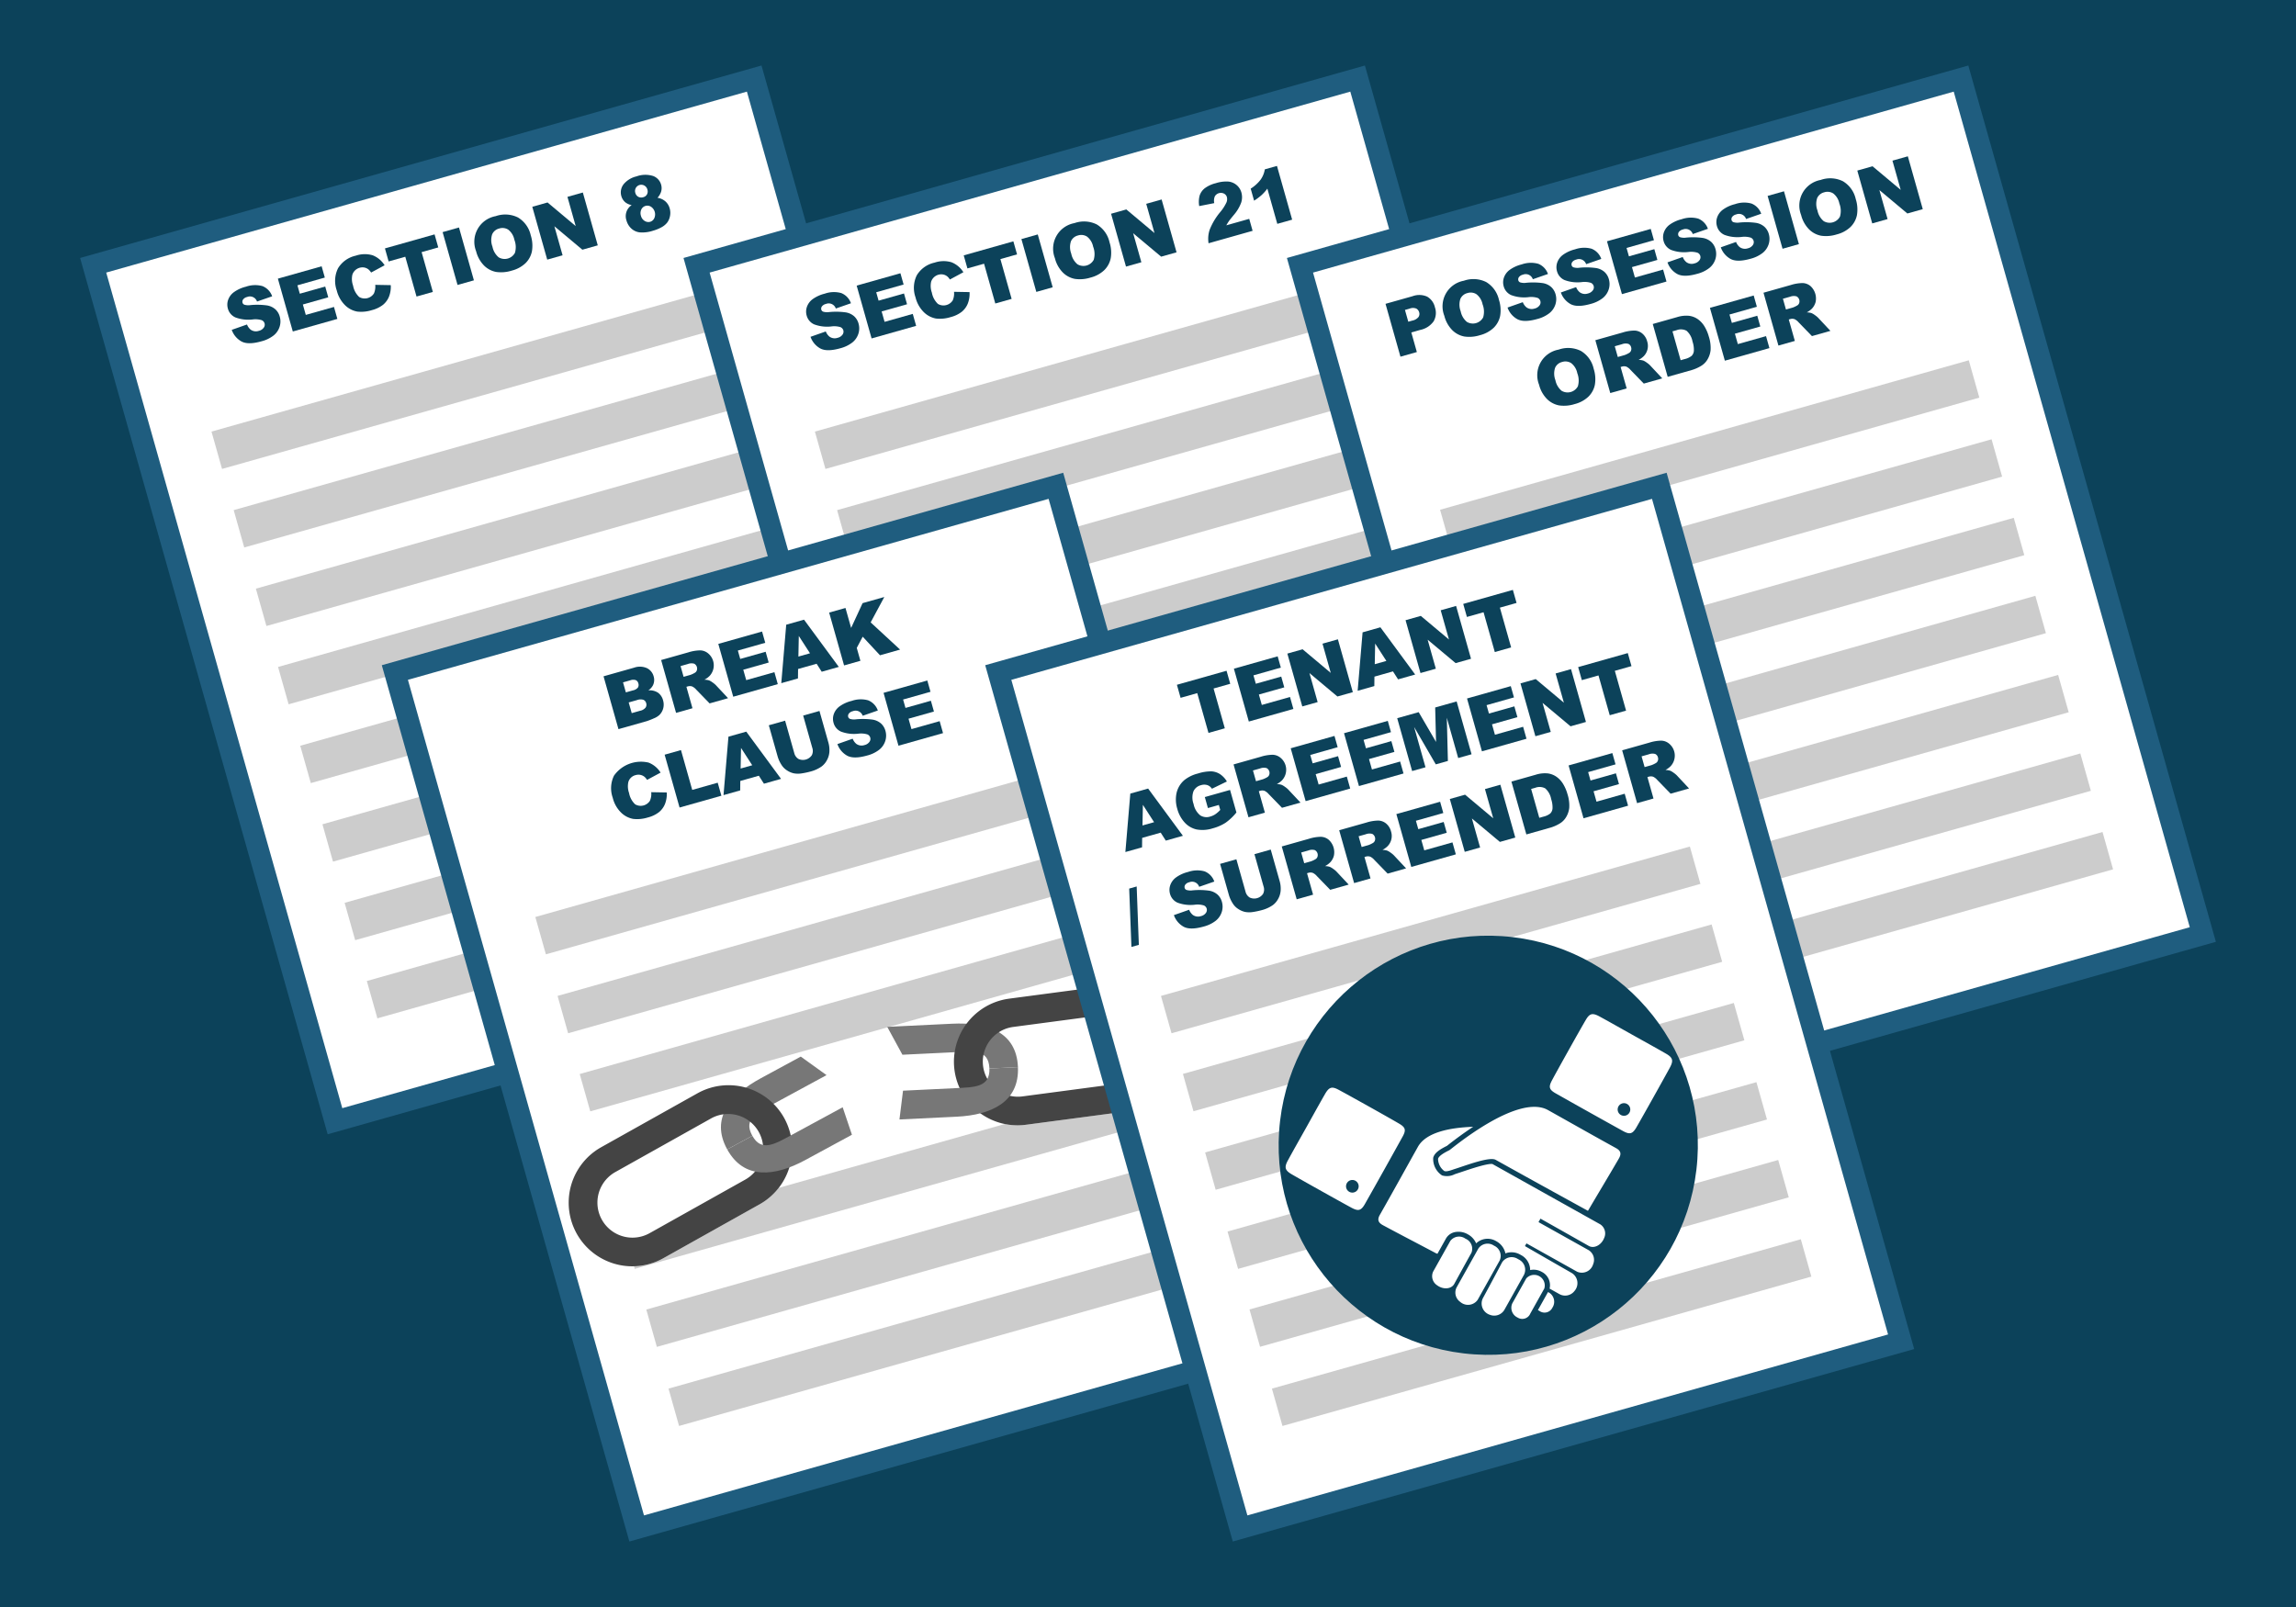 <?xml version="1.0" encoding="UTF-8"?>
<svg xmlns="http://www.w3.org/2000/svg" width="500" height="350" viewBox="0 0 500 350">
  <defs>
    <style>.cls-1{fill:#0c425a;}.cls-2,.cls-4{fill:#fff;}.cls-2{stroke:#1f5d7f;stroke-miterlimit:10;stroke-width:4.608px;}.cls-3{fill:#ccc;}.cls-5{fill:#777;}.cls-6{fill:#444;}</style>
  </defs>
  <g id="back">
    <rect class="cls-1" x="-9.358" y="-7.263" width="518.716" height="364.526"></rect>
  </g>
  <g id="Layer_1" data-name="Layer 1">
    <rect class="cls-2" x="43.803" y="33.794" width="149.588" height="193.717" transform="translate(-31.052 37.161) rotate(-15.774)"></rect>
    <path class="cls-1" d="M50.467,71.841,53.79,70.673a2.674,2.674,0,0,0,.803,1.13,1.956,1.956,0,0,0,1.768.255,1.8,1.8,0,0,0,1.072-.689,1.067,1.067,0,0,0-.44-1.635,4.736,4.736,0,0,0-2.01-.152,8.041,8.041,0,0,1-3.731-.455A2.923,2.923,0,0,1,49.619,67.19a3.135,3.135,0,0,1,.041-1.821,3.533,3.533,0,0,1,1.196-1.677,7.516,7.516,0,0,1,2.702-1.251,6.021,6.021,0,0,1,3.595-.13,3.678,3.678,0,0,1,2.115,2.221l-3.296,1.143a1.628,1.628,0,0,0-2.162-.99,1.479,1.479,0,0,0-.86.526.84.84,0,0,0-.133.73.669.669,0,0,0,.398.421,3.044,3.044,0,0,0,1.313.087,15.528,15.528,0,0,1,3.627.072,3.648,3.648,0,0,1,1.828.861,3.346,3.346,0,0,1,.94,1.574A3.79,3.79,0,0,1,60.89,71.168a3.982,3.982,0,0,1-1.312,1.9,7.169,7.169,0,0,1-2.634,1.266q-2.937.831-4.387.018A4.632,4.632,0,0,1,50.467,71.841Z"></path>
    <path class="cls-1" d="M60.514,60.688l9.53-2.691.693,2.456-5.965,1.685.516,1.829,5.535-1.562.662,2.348-5.533,1.562.641,2.268,6.138-1.733.736,2.607-9.702,2.74Z"></path>
    <path class="cls-1" d="M81.714,62.038l3.383.064a5.965,5.965,0,0,1-.371,2.469,4.474,4.474,0,0,1-1.301,1.801,6.539,6.539,0,0,1-2.421,1.167,7.697,7.697,0,0,1-3.22.32A5.044,5.044,0,0,1,75.19,66.52,6.755,6.755,0,0,1,73.333,63.249a6.213,6.213,0,0,1,.279-4.817,6.007,6.007,0,0,1,3.865-2.748,6.068,6.068,0,0,1,3.667-.086,5.367,5.367,0,0,1,2.611,2.178L80.814,59.36a2.814,2.814,0,0,0-.562-.671,2.127,2.127,0,0,0-.908-.423,2.335,2.335,0,0,0-2.606,1.549,4.291,4.291,0,0,0,.153,2.403,4.477,4.477,0,0,0,1.322,2.459,2.382,2.382,0,0,0,3.214-.76A3.685,3.685,0,0,0,81.714,62.038Z"></path>
    <path class="cls-1" d="M83.828,54.102l10.81-3.053.803,2.84-3.627,1.025,2.448,8.667L90.706,64.585l-2.448-8.667-3.627,1.024Z"></path>
    <path class="cls-1" d="M96.389,50.554l3.563-1.007,3.251,11.508L99.64,62.062Z"></path>
    <path class="cls-1" d="M103.683,54.715a5.662,5.662,0,0,1,4.26-7.637,6.255,6.255,0,0,1,4.863.291,6.045,6.045,0,0,1,2.775,3.882,7.358,7.358,0,0,1,.255,3.501,5.037,5.037,0,0,1-1.395,2.565,6.747,6.747,0,0,1-2.995,1.621,7.663,7.663,0,0,1-3.398.29,5.049,5.049,0,0,1-2.623-1.379A6.776,6.776,0,0,1,103.683,54.715Zm3.561-.99a4.013,4.013,0,0,0,1.355,2.322,2.548,2.548,0,0,0,3.541-.983,4.421,4.421,0,0,0-.129-2.854,3.687,3.687,0,0,0-1.326-2.188,2.324,2.324,0,0,0-1.989-.248,2.244,2.244,0,0,0-1.513,1.249A4.027,4.027,0,0,0,107.243,53.725Z"></path>
    <path class="cls-1" d="M115.918,45.037l3.321-.939,6.131,5.143-1.798-6.366,3.352-.947,3.251,11.508-3.352.947L120.728,49.28,122.514,55.6l-3.345.945Z"></path>
    <path class="cls-1" d="M137.557,44.671a3.174,3.174,0,0,1-1.351-.585,2.742,2.742,0,0,1-.909-1.421,2.863,2.863,0,0,1,.69-2.747,5.17,5.17,0,0,1,2.603-1.497,5.653,5.653,0,0,1,3.659-.085,2.823,2.823,0,0,1,1.728,1.902,2.712,2.712,0,0,1-.029,1.576,3.748,3.748,0,0,1-.761,1.267,3.356,3.356,0,0,1,1.728.791,3.151,3.151,0,0,1,.921,1.504,3.525,3.525,0,0,1,.06,1.725,3.358,3.358,0,0,1-.646,1.433A4.097,4.097,0,0,1,143.98,49.54a8.706,8.706,0,0,1-1.777.71,7.36,7.36,0,0,1-2.918.357,3.271,3.271,0,0,1-1.826-.857,3.714,3.714,0,0,1-1.033-1.734,2.881,2.881,0,0,1,1.132-3.345Zm.798-2.667a1.344,1.344,0,0,0,.644.857,1.419,1.419,0,0,0,1.096.084,1.258,1.258,0,0,0,.802-.615,1.338,1.338,0,0,0,.089-1.035,1.372,1.372,0,0,0-.643-.865,1.357,1.357,0,0,0-1.988,1.574Zm1.227,5.003a1.795,1.795,0,0,0,.814,1.113,1.493,1.493,0,0,0,1.196.184,1.427,1.427,0,0,0,.89-.781,2.004,2.004,0,0,0-.707-2.491,1.472,1.472,0,0,0-1.201-.185,1.431,1.431,0,0,0-.907.764A1.852,1.852,0,0,0,139.581,47.007Z"></path>
    <rect class="cls-3" x="49.786" y="94.675" width="119.684" height="8.452" transform="translate(-22.758 33.527) rotate(-15.774)"></rect>
    <rect class="cls-3" x="54.618" y="111.781" width="119.684" height="8.452" transform="translate(-27.226 35.485) rotate(-15.774)"></rect>
    <rect class="cls-3" x="44.953" y="77.57" width="119.684" height="8.452" transform="translate(-18.29 31.569) rotate(-15.774)"></rect>
    <rect class="cls-3" x="59.45" y="128.887" width="119.684" height="8.452" transform="matrix(0.962, -0.272, 0.272, 0.962, -31.694, 37.443)"></rect>
    <rect class="cls-3" x="64.282" y="145.993" width="119.684" height="8.452" transform="translate(-36.163 39.401) rotate(-15.774)"></rect>
    <rect class="cls-3" x="69.114" y="163.099" width="119.684" height="8.452" transform="translate(-40.631 41.359) rotate(-15.774)"></rect>
    <rect class="cls-3" x="73.947" y="180.204" width="119.684" height="8.452" transform="translate(-45.099 43.316) rotate(-15.774)"></rect>
    <rect class="cls-3" x="78.779" y="197.31" width="119.684" height="8.452" transform="matrix(0.962, -0.272, 0.272, 0.962, -49.567, 45.274)"></rect>
    <rect class="cls-2" x="175.206" y="33.794" width="149.588" height="193.717" transform="translate(-26.103 72.884) rotate(-15.774)"></rect>
    <path class="cls-1" d="M176.509,73.356,179.832,72.19a2.686,2.686,0,0,0,.803,1.13,1.954,1.954,0,0,0,1.767.255,1.81,1.81,0,0,0,1.073-.689,1.111,1.111,0,0,0,.178-.945,1.098,1.098,0,0,0-.618-.689,4.736,4.736,0,0,0-2.01-.152,8.043,8.043,0,0,1-3.731-.455,2.921,2.921,0,0,1-1.632-1.938,3.132,3.132,0,0,1,.041-1.82,3.533,3.533,0,0,1,1.195-1.678,7.496,7.496,0,0,1,2.703-1.25,6.008,6.008,0,0,1,3.596-.13,3.677,3.677,0,0,1,2.114,2.22l-3.296,1.145a1.627,1.627,0,0,0-2.162-.992,1.482,1.482,0,0,0-.859.526.834.834,0,0,0-.134.73.666.666,0,0,0,.398.421,3.008,3.008,0,0,0,1.312.087,15.522,15.522,0,0,1,3.628.073,3.661,3.661,0,0,1,1.828.86,3.367,3.367,0,0,1,.94,1.574,3.79,3.79,0,0,1-.036,2.213,3.98,3.98,0,0,1-1.311,1.9,7.189,7.189,0,0,1-2.635,1.267q-2.936.829-4.385.018A4.631,4.631,0,0,1,176.509,73.356Z"></path>
    <path class="cls-1" d="M186.556,62.204l9.53-2.692.694,2.457-5.967,1.685.518,1.828,5.533-1.563.663,2.348L191.994,67.83l.641,2.268,6.138-1.734.736,2.606-9.702,2.741Z"></path>
    <path class="cls-1" d="M207.756,63.556l3.383.061a5.962,5.962,0,0,1-.371,2.469,4.451,4.451,0,0,1-1.301,1.801,6.516,6.516,0,0,1-2.421,1.167,7.699,7.699,0,0,1-3.22.321,5.061,5.061,0,0,1-2.595-1.338,6.772,6.772,0,0,1-1.856-3.272,6.211,6.211,0,0,1,.279-4.818A6.006,6.006,0,0,1,203.519,57.2a6.072,6.072,0,0,1,3.668-.087,5.372,5.372,0,0,1,2.611,2.178l-2.943,1.585a2.832,2.832,0,0,0-.561-.671,2.137,2.137,0,0,0-.908-.422,2.332,2.332,0,0,0-2.606,1.549,4.287,4.287,0,0,0,.153,2.402,4.471,4.471,0,0,0,1.322,2.459,2.382,2.382,0,0,0,3.214-.76A3.701,3.701,0,0,0,207.756,63.556Z"></path>
    <path class="cls-1" d="M209.87,55.618l10.81-3.054.803,2.841L217.856,56.43l2.448,8.667-3.557,1.005-2.448-8.667-3.626,1.024Z"></path>
    <path class="cls-1" d="M222.431,52.069l3.563-1.006,3.251,11.508-3.564,1.006Z"></path>
    <path class="cls-1" d="M229.726,56.23a5.66,5.66,0,0,1,4.259-7.637,6.254,6.254,0,0,1,4.863.291,6.049,6.049,0,0,1,2.774,3.883,7.343,7.343,0,0,1,.256,3.5,5.037,5.037,0,0,1-1.395,2.565,6.735,6.735,0,0,1-2.996,1.621,7.644,7.644,0,0,1-3.397.29,5.033,5.033,0,0,1-2.622-1.378A6.761,6.761,0,0,1,229.726,56.23Zm3.56-.988a4.005,4.005,0,0,0,1.355,2.32,2.546,2.546,0,0,0,3.54-.982,4.423,4.423,0,0,0-.128-2.856,3.697,3.697,0,0,0-1.325-2.188,2.333,2.333,0,0,0-1.99-.248,2.245,2.245,0,0,0-1.512,1.249A4.025,4.025,0,0,0,233.285,55.242Z"></path>
    <path class="cls-1" d="M241.96,46.553l3.321-.938,6.132,5.143-1.799-6.366,3.352-.947,3.251,11.508-3.352.947-6.095-5.101,1.785,6.319-3.345.944Z"></path>
    <path class="cls-1" d="M272.78,50.273l-9.593,2.71a6.262,6.262,0,0,1,.245-2.955,14.048,14.048,0,0,1,2.302-3.843,9.728,9.728,0,0,0,1.351-2.093,1.848,1.848,0,0,0,.101-1.14,1.247,1.247,0,0,0-.642-.789,1.538,1.538,0,0,0-1.975.571,2.445,2.445,0,0,0-.139,1.506l-3.276.645a5.314,5.314,0,0,1,.095-2.304,3.339,3.339,0,0,1,1.09-1.562,6.649,6.649,0,0,1,2.417-1.119,7.426,7.426,0,0,1,2.734-.358,3.314,3.314,0,0,1,1.81.766,3.244,3.244,0,0,1,1.042,1.635,3.795,3.795,0,0,1-.048,2.183,8.787,8.787,0,0,1-1.646,2.736q-.778.942-1.029,1.299-.249.36-.566.915l4.992-1.41Z"></path>
    <path class="cls-1" d="M278.085,36.136,281.392,47.84l-3.234.914-2.166-7.67a10.166,10.166,0,0,1-1.247,1.395,12.25,12.25,0,0,1-1.641,1.227l-.741-2.621a8.109,8.109,0,0,0,2.18-1.98,5.38,5.38,0,0,0,.897-2.221Z"></path>
    <rect class="cls-3" x="181.189" y="94.675" width="119.684" height="8.452" transform="translate(-17.809 69.249) rotate(-15.774)"></rect>
    <rect class="cls-3" x="186.021" y="111.781" width="119.684" height="8.452" transform="matrix(0.962, -0.272, 0.272, 0.962, -22.277, 71.207)"></rect>
    <rect class="cls-3" x="176.356" y="77.57" width="119.684" height="8.452" transform="translate(-13.341 67.291) rotate(-15.774)"></rect>
    <rect class="cls-3" x="190.853" y="128.887" width="119.684" height="8.452" transform="translate(-26.746 73.165) rotate(-15.774)"></rect>
    <rect class="cls-3" x="195.685" y="145.993" width="119.684" height="8.452" transform="translate(-31.214 75.123) rotate(-15.774)"></rect>
    <rect class="cls-3" x="200.517" y="163.099" width="119.684" height="8.452" transform="translate(-35.682 77.081) rotate(-15.774)"></rect>
    <rect class="cls-3" x="205.35" y="180.204" width="119.684" height="8.452" transform="translate(-40.15 79.039) rotate(-15.774)"></rect>
    <rect class="cls-3" x="210.182" y="197.31" width="119.684" height="8.452" transform="matrix(0.962, -0.272, 0.272, 0.962, -44.619, 80.996)"></rect>
    <rect class="cls-2" x="306.609" y="33.794" width="149.588" height="193.717" transform="translate(-21.154 108.606) rotate(-15.774)"></rect>
    <path class="cls-1" d="M301.726,66.174l5.911-1.669a4.197,4.197,0,0,1,3.151.101,3.581,3.581,0,0,1,1.7,2.343,3.688,3.688,0,0,1-.278,3.02,4.72,4.72,0,0,1-2.922,1.885l-1.946.55,1.206,4.271-3.572,1.009Zm4.957,3.897.871-.246a2.32,2.32,0,0,0,1.344-.765,1.199,1.199,0,0,0,.158-1.032,1.331,1.331,0,0,0-.621-.816,1.944,1.944,0,0,0-1.464.007l-1.013.286Z"></path>
    <path class="cls-1" d="M314.532,68.778a5.661,5.661,0,0,1,4.258-7.637,6.254,6.254,0,0,1,4.863.291,6.046,6.046,0,0,1,2.775,3.883,7.367,7.367,0,0,1,.256,3.5,5.045,5.045,0,0,1-1.395,2.566,6.741,6.741,0,0,1-2.996,1.621,7.651,7.651,0,0,1-3.398.29,5.046,5.046,0,0,1-2.622-1.377A6.766,6.766,0,0,1,314.532,68.778Zm3.56-.989a4.005,4.005,0,0,0,1.355,2.321,2.546,2.546,0,0,0,3.54-.983,4.43,4.43,0,0,0-.128-2.855,3.688,3.688,0,0,0-1.326-2.188,2.329,2.329,0,0,0-1.99-.248,2.247,2.247,0,0,0-1.512,1.25A4.021,4.021,0,0,0,318.092,67.789Z"></path>
    <path class="cls-1" d="M328.298,66.982l3.323-1.168a2.693,2.693,0,0,0,.803,1.131,1.956,1.956,0,0,0,1.768.255,1.805,1.805,0,0,0,1.072-.69,1.064,1.064,0,0,0-.44-1.634,4.716,4.716,0,0,0-2.01-.152,8.049,8.049,0,0,1-3.73-.455,2.925,2.925,0,0,1-1.633-1.938,3.152,3.152,0,0,1,.041-1.821,3.538,3.538,0,0,1,1.195-1.677,7.521,7.521,0,0,1,2.703-1.251,6.015,6.015,0,0,1,3.596-.129,3.679,3.679,0,0,1,2.115,2.22l-3.297,1.143a1.628,1.628,0,0,0-2.162-.991,1.481,1.481,0,0,0-.859.526.834.834,0,0,0-.133.73.66.66,0,0,0,.399.421,3.036,3.036,0,0,0,1.312.087,15.515,15.515,0,0,1,3.627.073,3.651,3.651,0,0,1,1.828.86,3.355,3.355,0,0,1,.941,1.574,3.79,3.79,0,0,1-.036,2.213,3.974,3.974,0,0,1-1.312,1.9,7.186,7.186,0,0,1-2.634,1.267q-2.937.829-4.386.018A4.63,4.63,0,0,1,328.298,66.982Z"></path>
    <path class="cls-1" d="M339.908,63.703l3.323-1.168a2.674,2.674,0,0,0,.803,1.13,1.953,1.953,0,0,0,1.768.255,1.803,1.803,0,0,0,1.072-.689,1.067,1.067,0,0,0-.44-1.635,4.738,4.738,0,0,0-2.01-.152,8.041,8.041,0,0,1-3.731-.455,2.918,2.918,0,0,1-1.632-1.938,3.136,3.136,0,0,1,.041-1.821,3.532,3.532,0,0,1,1.196-1.677A7.515,7.515,0,0,1,343,54.303a6.016,6.016,0,0,1,3.596-.13,3.677,3.677,0,0,1,2.114,2.22l-3.296,1.145a1.627,1.627,0,0,0-2.162-.992,1.498,1.498,0,0,0-.86.526.84.84,0,0,0-.133.73.664.664,0,0,0,.398.421,3.008,3.008,0,0,0,1.312.087,15.521,15.521,0,0,1,3.628.073,3.66,3.66,0,0,1,1.828.86,3.359,3.359,0,0,1,.94,1.574,3.794,3.794,0,0,1-.035,2.214,3.982,3.982,0,0,1-1.312,1.9,7.166,7.166,0,0,1-2.635,1.266q-2.936.831-4.386.018A4.636,4.636,0,0,1,339.908,63.703Z"></path>
    <path class="cls-1" d="M349.955,52.55l9.529-2.692.694,2.457L354.213,54l.517,1.828,5.534-1.563.663,2.348-5.534,1.563.641,2.268,6.139-1.733.736,2.607-9.702,2.74Z"></path>
    <path class="cls-1" d="M363.128,57.144l3.323-1.168a2.692,2.692,0,0,0,.803,1.131,1.959,1.959,0,0,0,1.768.255,1.808,1.808,0,0,0,1.072-.689,1.066,1.066,0,0,0-.44-1.635,4.752,4.752,0,0,0-2.01-.152,8.038,8.038,0,0,1-3.731-.455,2.918,2.918,0,0,1-1.633-1.938,3.136,3.136,0,0,1,.041-1.821,3.538,3.538,0,0,1,1.195-1.677,7.511,7.511,0,0,1,2.703-1.251,6.023,6.023,0,0,1,3.596-.13A3.679,3.679,0,0,1,371.93,49.834l-3.296,1.143a1.628,1.628,0,0,0-2.162-.991,1.487,1.487,0,0,0-.86.526.84.84,0,0,0-.133.73.664.664,0,0,0,.399.421,3.033,3.033,0,0,0,1.312.087,15.578,15.578,0,0,1,3.627.072,3.66,3.66,0,0,1,1.828.861,3.364,3.364,0,0,1,.941,1.574,3.799,3.799,0,0,1-.036,2.213,3.981,3.981,0,0,1-1.312,1.9,7.165,7.165,0,0,1-2.635,1.266q-2.936.831-4.386.019A4.634,4.634,0,0,1,363.128,57.144Z"></path>
    <path class="cls-1" d="M374.738,53.863l3.323-1.167a2.68,2.68,0,0,0,.803,1.13,1.955,1.955,0,0,0,1.767.255,1.811,1.811,0,0,0,1.073-.689,1.114,1.114,0,0,0,.178-.945,1.1,1.1,0,0,0-.618-.69,4.74,4.74,0,0,0-2.01-.152,8.042,8.042,0,0,1-3.731-.455,2.917,2.917,0,0,1-1.632-1.938,3.143,3.143,0,0,1,.04-1.821,3.542,3.542,0,0,1,1.196-1.677,7.503,7.503,0,0,1,2.703-1.251,6.012,6.012,0,0,1,3.595-.13,3.678,3.678,0,0,1,2.115,2.22l-3.297,1.145a1.627,1.627,0,0,0-2.161-.992,1.493,1.493,0,0,0-.86.526.84.84,0,0,0-.133.73.661.661,0,0,0,.398.421A3.006,3.006,0,0,0,378.8,48.47a15.515,15.515,0,0,1,3.628.073,3.656,3.656,0,0,1,1.827.86,3.352,3.352,0,0,1,.941,1.574,3.798,3.798,0,0,1-.035,2.213,3.984,3.984,0,0,1-1.312,1.901,7.18,7.18,0,0,1-2.635,1.266q-2.936.829-4.386.018A4.625,4.625,0,0,1,374.738,53.863Z"></path>
    <path class="cls-1" d="M384.935,42.669l3.563-1.007L391.749,53.17l-3.563,1.007Z"></path>
    <path class="cls-1" d="M392.23,46.829a5.66,5.66,0,0,1,4.26-7.637,6.247,6.247,0,0,1,4.862.292,6.042,6.042,0,0,1,2.775,3.882,7.373,7.373,0,0,1,.256,3.501,5.042,5.042,0,0,1-1.395,2.564,6.736,6.736,0,0,1-2.996,1.621,7.649,7.649,0,0,1-3.397.291,5.048,5.048,0,0,1-2.623-1.378A6.779,6.779,0,0,1,392.23,46.829Zm3.56-.988a4.002,4.002,0,0,0,1.356,2.32,2.546,2.546,0,0,0,3.54-.981,4.43,4.43,0,0,0-.128-2.856,3.692,3.692,0,0,0-1.326-2.189,2.329,2.329,0,0,0-1.99-.247,2.244,2.244,0,0,0-1.512,1.249A4.022,4.022,0,0,0,395.789,45.841Z"></path>
    <path class="cls-1" d="M404.465,37.151l3.32-.938,6.132,5.142-1.799-6.366,3.352-.946,3.251,11.508-3.352.946-6.095-5.102,1.785,6.319-3.344.944Z"></path>
    <path class="cls-1" d="M335.159,83.782a5.659,5.659,0,0,1,4.26-7.636,6.244,6.244,0,0,1,4.862.291,6.041,6.041,0,0,1,2.775,3.882,7.372,7.372,0,0,1,.256,3.501,5.033,5.033,0,0,1-1.395,2.564,6.728,6.728,0,0,1-2.995,1.621,7.65,7.65,0,0,1-3.397.291,5.042,5.042,0,0,1-2.623-1.379A6.77,6.77,0,0,1,335.159,83.782Zm3.56-.989a4.01,4.01,0,0,0,1.355,2.321,2.545,2.545,0,0,0,3.541-.983,4.424,4.424,0,0,0-.128-2.854,3.693,3.693,0,0,0-1.326-2.189,2.329,2.329,0,0,0-1.99-.247,2.246,2.246,0,0,0-1.512,1.248A4.023,4.023,0,0,0,338.719,82.793Z"></path>
    <path class="cls-1" d="M350.669,85.606,347.418,74.098l5.927-1.674a8.94,8.94,0,0,1,2.599-.43,2.787,2.787,0,0,1,1.702.652,3.293,3.293,0,0,1,1.061,1.712,3.196,3.196,0,0,1-.747,3.212,4.469,4.469,0,0,1-1.12.809,3.704,3.704,0,0,1,1.046.162,3.781,3.781,0,0,1,.739.444,4.652,4.652,0,0,1,.7.574l2.664,2.849L357.97,83.543l-2.893-2.98a2.802,2.802,0,0,0-.895-.706,1.555,1.555,0,0,0-.946-.019l-.315.088,1.319,4.671Zm1.638-7.854,1.499-.423a5.518,5.518,0,0,0,.898-.424.978.978,0,0,0,.475-.523,1.107,1.107,0,0,0,.035-.73,1.095,1.095,0,0,0-.595-.755,2.221,2.221,0,0,0-1.411.075l-1.562.441Z"></path>
    <path class="cls-1" d="M359.923,70.565l5.283-1.492a6.556,6.556,0,0,1,2.643-.289,4.263,4.263,0,0,1,1.934.767,5.239,5.239,0,0,1,1.432,1.588,8.876,8.876,0,0,1,.912,2.15,8.029,8.029,0,0,1,.389,2.98,4.925,4.925,0,0,1-.684,2.033,3.958,3.958,0,0,1-1.343,1.366,8.578,8.578,0,0,1-2.031.913l-5.283,1.492Zm4.292,1.603,1.776,6.287.871-.246a3.788,3.788,0,0,0,1.516-.696,1.739,1.739,0,0,0,.494-1.071,5.625,5.625,0,0,0-.297-2.073,4.03,4.03,0,0,0-1.305-2.336,2.623,2.623,0,0,0-2.168-.115Z"></path>
    <path class="cls-1" d="M372.372,67.049l9.53-2.692.693,2.457-5.965,1.685.517,1.828,5.533-1.563.664,2.348-5.534,1.563.641,2.269L384.59,73.209l.735,2.606-9.702,2.741Z"></path>
    <path class="cls-1" d="M387.288,75.262l-3.251-11.508,5.927-1.675a8.95,8.95,0,0,1,2.6-.43,2.79,2.79,0,0,1,1.702.652,3.672,3.672,0,0,1,1.118,3.481,3.338,3.338,0,0,1-.805,1.443,4.518,4.518,0,0,1-1.12.808,3.716,3.716,0,0,1,1.046.162,3.814,3.814,0,0,1,.739.444,4.839,4.839,0,0,1,.7.574l2.664,2.849L394.59,73.199l-2.894-2.98a2.781,2.781,0,0,0-.893-.705,1.551,1.551,0,0,0-.947-.02l-.315.088,1.32,4.671Zm1.639-7.856,1.499-.423a5.481,5.481,0,0,0,.897-.424.971.971,0,0,0,.475-.523,1.212,1.212,0,0,0-.559-1.485,2.216,2.216,0,0,0-1.411.076l-1.562.44Z"></path>
    <rect class="cls-3" x="312.591" y="94.675" width="119.684" height="8.452" transform="matrix(0.962, -0.272, 0.272, 0.962, -12.86, 104.971)"></rect>
    <rect class="cls-3" x="317.424" y="111.781" width="119.684" height="8.452" transform="translate(-17.329 106.929) rotate(-15.774)"></rect>
    <rect class="cls-3" x="322.256" y="128.887" width="119.684" height="8.452" transform="translate(-21.797 108.887) rotate(-15.774)"></rect>
    <rect class="cls-3" x="327.088" y="145.993" width="119.684" height="8.452" transform="matrix(0.962, -0.272, 0.272, 0.962, -26.265, 110.845)"></rect>
    <rect class="cls-3" x="331.92" y="163.099" width="119.684" height="8.452" transform="translate(-30.733 112.803) rotate(-15.774)"></rect>
    <rect class="cls-3" x="336.752" y="180.204" width="119.684" height="8.452" transform="translate(-35.202 114.761) rotate(-15.774)"></rect>
    <rect class="cls-3" x="341.585" y="197.31" width="119.684" height="8.452" transform="translate(-39.67 116.719) rotate(-15.774)"></rect>
    <rect class="cls-2" x="109.504" y="122.489" width="149.588" height="193.717" transform="translate(-52.689 58.363) rotate(-15.774)"></rect>
    <path class="cls-1" d="M131.433,147.297l6.656-1.88a3.77,3.77,0,0,1,2.788.102,2.769,2.769,0,0,1,1.467,1.788,2.678,2.678,0,0,1-.141,1.931,2.945,2.945,0,0,1-1.023,1.12,3.348,3.348,0,0,1,2.114.509,2.925,2.925,0,0,1,1.101,1.66,3.258,3.258,0,0,1,.039,1.727,3.176,3.176,0,0,1-.819,1.451,3.897,3.897,0,0,1-1.243.759,16.274,16.274,0,0,1-1.55.607l-6.138,1.733Zm4.862,3.501,1.546-.437a1.857,1.857,0,0,0,1.077-.613,1.088,1.088,0,0,0,.091-.922,1.022,1.022,0,0,0-.547-.692,1.817,1.817,0,0,0-1.214.039l-1.57.443Zm1.276,4.521,1.813-.513a2.075,2.075,0,0,0,1.203-.691,1.138,1.138,0,0,0,.13-.981,1.06,1.06,0,0,0-.605-.716,2.16,2.16,0,0,0-1.395.06l-1.806.51Z"></path>
    <path class="cls-1" d="M147.227,155.262l-3.251-11.508,5.927-1.674a8.947,8.947,0,0,1,2.6-.43,2.789,2.789,0,0,1,1.702.651,3.377,3.377,0,0,1,.314,4.925,4.499,4.499,0,0,1-1.12.809,3.676,3.676,0,0,1,1.046.162,3.862,3.862,0,0,1,.739.444,4.7,4.7,0,0,1,.7.575l2.664,2.848-4.019,1.135-2.893-2.98a2.785,2.785,0,0,0-.895-.706,1.558,1.558,0,0,0-.947-.02l-.315.089,1.32,4.671Zm1.639-7.854,1.499-.424a5.531,5.531,0,0,0,.897-.423.97.97,0,0,0,.475-.523,1.212,1.212,0,0,0-.559-1.486,2.216,2.216,0,0,0-1.411.076l-1.562.441Z"></path>
    <path class="cls-1" d="M156.426,140.237l9.53-2.692.693,2.457-5.966,1.685.518,1.828,5.533-1.563.664,2.348-5.535,1.563.642,2.268,6.138-1.734.736,2.606-9.702,2.741Z"></path>
    <path class="cls-1" d="M177.833,144.565l-4.037,1.141-.024,2.058-3.631,1.026,1.074-12.73,3.879-1.096,7.575,10.287-3.724,1.052Zm-1.44-2.279-2.439-3.778-.088,4.492Z"></path>
    <path class="cls-1" d="M180.565,133.418l3.556-1.004,1.228,4.348,2.497-5.4,4.729-1.336-2.972,5.53,6.411,5.924-4.379,1.237-3.764-4.047-1.293,2.443.793,2.809-3.557,1.004Z"></path>
    <path class="cls-1" d="M141.816,172.535l3.383.062a5.978,5.978,0,0,1-.37,2.469,4.469,4.469,0,0,1-1.302,1.801,6.516,6.516,0,0,1-2.421,1.167,7.712,7.712,0,0,1-3.219.321,5.053,5.053,0,0,1-2.595-1.339,6.763,6.763,0,0,1-1.857-3.27,6.212,6.212,0,0,1,.278-4.818,7.188,7.188,0,0,1,7.532-2.834,5.368,5.368,0,0,1,2.611,2.178l-2.942,1.585a2.815,2.815,0,0,0-.562-.671,2.151,2.151,0,0,0-.908-.423,2.2,2.2,0,0,0-1.027.054,2.168,2.168,0,0,0-1.578,1.495,4.303,4.303,0,0,0,.153,2.404,4.476,4.476,0,0,0,1.321,2.458,2.383,2.383,0,0,0,3.215-.76A3.68,3.68,0,0,0,141.816,172.535Z"></path>
    <path class="cls-1" d="M144.739,164.369l3.557-1.004,2.45,8.674,5.55-1.568.8,2.834L147.99,175.877Z"></path>
    <path class="cls-1" d="M165.252,168.95l-4.037,1.141-.025,2.058-3.631,1.026,1.075-12.73,3.879-1.096,7.575,10.286-3.725,1.053Zm-1.44-2.28-2.439-3.777-.089,4.492Z"></path>
    <path class="cls-1" d="M174.906,155.848l3.549-1.002,1.937,6.856a5.975,5.975,0,0,1,.226,2.016,4.333,4.333,0,0,1-.549,1.867,4.133,4.133,0,0,1-1.155,1.355,7.46,7.46,0,0,1-2.38,1.088,16.234,16.234,0,0,1-1.866.4,4.979,4.979,0,0,1-1.792.002,4.325,4.325,0,0,1-1.501-.647,3.803,3.803,0,0,1-1.133-1.112,7.107,7.107,0,0,1-.878-1.853l-1.938-6.856,3.548-1.002,1.983,7.019a2.085,2.085,0,0,0,.938,1.323,2.336,2.336,0,0,0,2.891-.809,2.079,2.079,0,0,0,.104-1.626Z"></path>
    <path class="cls-1" d="M182.365,162.056l3.323-1.168a2.685,2.685,0,0,0,.803,1.131,1.957,1.957,0,0,0,1.767.255,1.802,1.802,0,0,0,1.072-.689,1.066,1.066,0,0,0-.44-1.635,4.755,4.755,0,0,0-2.01-.152,8.041,8.041,0,0,1-3.732-.455,2.917,2.917,0,0,1-1.632-1.938,3.135,3.135,0,0,1,.04-1.821,3.541,3.541,0,0,1,1.196-1.677,7.511,7.511,0,0,1,2.703-1.251,6.02,6.02,0,0,1,3.595-.13,3.678,3.678,0,0,1,2.115,2.221l-3.296,1.143a1.628,1.628,0,0,0-2.162-.991,1.474,1.474,0,0,0-.859.527.832.832,0,0,0-.134.729.664.664,0,0,0,.399.421,3.036,3.036,0,0,0,1.312.087,15.584,15.584,0,0,1,3.628.072,3.664,3.664,0,0,1,1.828.861,3.362,3.362,0,0,1,.94,1.574,3.79,3.79,0,0,1-.036,2.213,3.979,3.979,0,0,1-1.31,1.9,7.173,7.173,0,0,1-2.635,1.266q-2.936.831-4.386.019A4.63,4.63,0,0,1,182.365,162.056Z"></path>
    <path class="cls-1" d="M192.412,150.902l9.53-2.691.694,2.457-5.967,1.685.518,1.828,5.533-1.562.663,2.348-5.534,1.562.642,2.269,6.138-1.733.736,2.606-9.703,2.74Z"></path>
    <rect class="cls-3" x="115.487" y="183.371" width="119.684" height="8.452" transform="matrix(0.962, -0.272, 0.272, 0.962, -44.395, 54.729)"></rect>
    <rect class="cls-3" x="120.319" y="200.477" width="119.684" height="8.452" transform="translate(-48.864 56.687) rotate(-15.774)"></rect>
    <rect class="cls-3" x="125.151" y="217.583" width="119.684" height="8.452" transform="matrix(0.962, -0.272, 0.272, 0.962, -53.332, 58.644)"></rect>
    <rect class="cls-3" x="134.816" y="251.794" width="119.684" height="8.452" transform="translate(-62.269 62.56) rotate(-15.774)"></rect>
    <rect class="cls-3" x="139.648" y="268.9" width="119.684" height="8.452" transform="matrix(0.962, -0.272, 0.272, 0.962, -66.737, 64.518)"></rect>
    <rect class="cls-3" x="144.48" y="286.006" width="119.684" height="8.452" transform="translate(-71.205 66.476) rotate(-15.774)"></rect>
    <path class="cls-4" d="M165.421,262.295,144.466,274.03a13.853,13.853,0,1,1-13.538-24.174l20.954-11.735a13.853,13.853,0,0,1,13.538,24.174Z"></path>
    <path class="cls-4" d="M247.221,241.813,223.413,244.97a13.853,13.853,0,1,1-3.642-27.466l23.808-3.157a13.853,13.853,0,0,1,3.642,27.466Z"></path>
    <path class="cls-5" d="M207.352,222.963l-14.137.684,3.307,6.07,11.131-.539c4.203-.203,7.603-.748,7.807,3.455.001.03.001.057.002.086l6.215-.301c-.001-.029-.001-.057-.002-.086C221.305,224.702,214.982,222.593,207.352,222.963Z"></path>
    <path class="cls-5" d="M163.796,247.298c-2.006-3.699,1.185-4.997,4.883-7.002l11.316-6.136-5.612-4.036-8.67,4.701c-6.715,3.641-11.029,8.723-7.388,15.438.014.026.029.049.043.075l5.47-2.966C163.825,247.347,163.81,247.324,163.796,247.298Z"></path>
    <path class="cls-6" d="M165.421,262.295,144.466,274.03a13.853,13.853,0,1,1-13.538-24.174l20.954-11.735a13.853,13.853,0,0,1,13.538,24.174Zm-31.452-7.009a7.631,7.631,0,0,0,7.457,13.316L162.38,256.866a7.631,7.631,0,0,0-7.457-13.315Z"></path>
    <path class="cls-6" d="M247.221,241.813,223.413,244.97a13.853,13.853,0,1,1-3.642-27.466l23.808-3.157a13.853,13.853,0,0,1,3.642,27.466Zm-26.632-18.14a7.631,7.631,0,0,0,2.006,15.129l23.808-3.157a7.631,7.631,0,0,0-2.006-15.129Z"></path>
    <path class="cls-5" d="M208.031,236.998l-11.38.551-.777,6.267,12.458-.603c7.6-.368,13.663-3.231,13.345-10.795l-6.215.301C215.612,236.833,212.204,236.796,208.031,236.998Z"></path>
    <path class="cls-5" d="M172.411,247.178c-3.673,1.991-6.568,3.79-8.572.195l-5.47,2.966c3.65,6.632,10.319,5.936,17.008,2.309l10.149-5.503-2.017-5.985Z"></path>
    <rect class="cls-2" x="240.907" y="122.489" width="149.588" height="193.717" transform="translate(-47.74 94.085) rotate(-15.774)"></rect>
    <path class="cls-1" d="M256.296,149.144l10.81-3.054.803,2.841-3.627,1.024,2.447,8.667-3.556,1.004-2.448-8.666-3.627,1.024Z"></path>
    <path class="cls-1" d="M268.706,145.639l9.53-2.692.693,2.457-5.965,1.686.517,1.829,5.534-1.563.662,2.348-5.533,1.563.641,2.269,6.139-1.734.736,2.606-9.703,2.741Z"></path>
    <path class="cls-1" d="M280.348,142.35l3.321-.938,6.131,5.142-1.798-6.366,3.352-.947,3.25,11.508-3.352.947-6.094-5.101,1.785,6.319-3.345.944Z"></path>
    <path class="cls-1" d="M303.348,146.227l-4.036,1.141-.024,2.058-3.631,1.025,1.074-12.73,3.879-1.096,7.574,10.286-3.723,1.052Zm-1.44-2.28-2.438-3.777-.089,4.491Z"></path>
    <path class="cls-1" d="M306.088,135.078l3.32-.938,6.132,5.142-1.799-6.366,3.352-.946,3.251,11.508-3.352.946-6.095-5.101,1.785,6.319-3.345.944Z"></path>
    <path class="cls-1" d="M318.647,131.53l10.81-3.054.803,2.841-3.627,1.024,2.448,8.668-3.556,1.004-2.449-8.667-3.626,1.024Z"></path>
    <path class="cls-1" d="M252.766,181.348l-4.037,1.141-.024,2.058-3.631,1.026,1.074-12.73,3.879-1.096,7.575,10.287-3.724,1.052Zm-1.44-2.279-2.439-3.778-.088,4.492Z"></path>
    <path class="cls-1" d="M263.049,175.993l-.676-2.395,5.495-1.552,1.386,4.906a11.682,11.682,0,0,1-2.377,2.252,9.85,9.85,0,0,1-2.768,1.201,7.252,7.252,0,0,1-3.537.244,4.967,4.967,0,0,1-2.59-1.514,7.106,7.106,0,0,1-1.606-2.971,6.894,6.894,0,0,1-.148-3.497,5.239,5.239,0,0,1,1.68-2.759,7.694,7.694,0,0,1,2.989-1.446,9.2,9.2,0,0,1,2.951-.461,3.868,3.868,0,0,1,1.873.628,4.954,4.954,0,0,1,1.458,1.576l-3.257,1.581a1.929,1.929,0,0,0-1-.794,2.329,2.329,0,0,0-1.389.02,2.419,2.419,0,0,0-1.636,1.338,4.07,4.07,0,0,0,.032,2.768,4.19,4.19,0,0,0,1.456,2.471,2.567,2.567,0,0,0,2.185.247,3.88,3.88,0,0,0,1.09-.494,6.437,6.437,0,0,0,1.074-.94l-.307-1.083Z"></path>
    <path class="cls-1" d="M271.881,177.999l-3.251-11.508,5.927-1.674a8.937,8.937,0,0,1,2.599-.43,2.785,2.785,0,0,1,1.702.651,3.374,3.374,0,0,1,.314,4.925,4.472,4.472,0,0,1-1.12.809,3.627,3.627,0,0,1,1.046.163,3.767,3.767,0,0,1,.739.443,4.595,4.595,0,0,1,.7.575l2.664,2.848-4.019,1.135-2.893-2.98a2.781,2.781,0,0,0-.894-.705,1.548,1.548,0,0,0-.946-.021l-.315.089,1.319,4.671Zm1.638-7.854,1.499-.424a5.533,5.533,0,0,0,.898-.422.98.98,0,0,0,.475-.524,1.211,1.211,0,0,0-.56-1.486,2.229,2.229,0,0,0-1.411.076l-1.562.441Z"></path>
    <path class="cls-1" d="M281.079,162.975l9.53-2.692.694,2.457-5.966,1.685.517,1.829,5.534-1.563.662,2.347-5.533,1.563.641,2.27,6.139-1.734.736,2.606-9.703,2.741Z"></path>
    <path class="cls-1" d="M292.69,159.694l9.53-2.691.694,2.457-5.967,1.685.517,1.829,5.533-1.562.664,2.347L298.127,165.32l.642,2.269,6.138-1.733.736,2.606-9.702,2.74Z"></path>
    <path class="cls-1" d="M304.269,156.424l4.677-1.321,3.781,6.493-.188-7.508,4.674-1.32,3.25,11.508-2.912.822-2.478-8.776.235,9.41-2.636.745-4.72-8.144,2.48,8.776-2.912.822Z"></path>
    <path class="cls-1" d="M319.474,152.129l9.529-2.692.694,2.457-5.965,1.685.516,1.829,5.534-1.563.663,2.347-5.533,1.563.641,2.27L331.69,158.29l.736,2.606-9.702,2.741Z"></path>
    <path class="cls-1" d="M331.115,148.84l3.32-.938,6.132,5.142-1.799-6.366,3.352-.946,3.251,11.508-3.352.946-6.095-5.101,1.785,6.319-3.345.944Z"></path>
    <path class="cls-1" d="M343.675,145.292l10.81-3.054.803,2.841-3.627,1.024,2.448,8.667-3.556,1.005-2.449-8.667-3.626,1.024Z"></path>
    <path class="cls-1" d="M245.903,193.531l1.632-.461.471,12.717-1.615.456Z"></path>
    <path class="cls-1" d="M255.638,199.309l3.323-1.168a2.687,2.687,0,0,0,.803,1.13,1.955,1.955,0,0,0,1.768.255,1.803,1.803,0,0,0,1.072-.69,1.111,1.111,0,0,0,.178-.944,1.097,1.097,0,0,0-.619-.69,4.736,4.736,0,0,0-2.01-.152,8.052,8.052,0,0,1-3.73-.455,2.925,2.925,0,0,1-1.633-1.938,3.147,3.147,0,0,1,.041-1.82,3.548,3.548,0,0,1,1.196-1.678,7.499,7.499,0,0,1,2.702-1.25,6.008,6.008,0,0,1,3.596-.13,3.678,3.678,0,0,1,2.115,2.221l-3.297,1.144a1.627,1.627,0,0,0-2.162-.992,1.48,1.48,0,0,0-.859.527.835.835,0,0,0-.133.729.659.659,0,0,0,.398.421,3.036,3.036,0,0,0,1.312.087,15.508,15.508,0,0,1,3.627.073,3.666,3.666,0,0,1,1.829.86,3.362,3.362,0,0,1,.94,1.574,3.782,3.782,0,0,1-.036,2.213,3.98,3.98,0,0,1-1.311,1.901,7.19,7.19,0,0,1-2.635,1.266q-2.937.829-4.386.018A4.63,4.63,0,0,1,255.638,199.309Z"></path>
    <path class="cls-1" d="M273.181,186.037l3.548-1.002,1.938,6.855a6.001,6.001,0,0,1,.226,2.016,4.347,4.347,0,0,1-.549,1.867,4.149,4.149,0,0,1-1.156,1.355,7.465,7.465,0,0,1-2.38,1.087,16.215,16.215,0,0,1-1.865.4,5.007,5.007,0,0,1-1.793.003,4.355,4.355,0,0,1-1.501-.648,3.777,3.777,0,0,1-1.132-1.112,7.131,7.131,0,0,1-.879-1.853L265.7,188.15l3.548-1.002,1.982,7.02a2.085,2.085,0,0,0,.938,1.323,2.335,2.335,0,0,0,2.891-.809,2.074,2.074,0,0,0,.104-1.626Z"></path>
    <path class="cls-1" d="M282.382,195.864l-3.251-11.508,5.927-1.674a8.944,8.944,0,0,1,2.599-.43,2.787,2.787,0,0,1,1.702.651,3.672,3.672,0,0,1,1.119,3.481,3.344,3.344,0,0,1-.806,1.443,4.504,4.504,0,0,1-1.119.809,3.666,3.666,0,0,1,1.045.162,3.784,3.784,0,0,1,.739.444,4.6,4.6,0,0,1,.7.575l2.664,2.847-4.018,1.136-2.894-2.979a2.764,2.764,0,0,0-.895-.706,1.558,1.558,0,0,0-.947-.02l-.314.089,1.319,4.671ZM284.02,188.01l1.5-.424a5.596,5.596,0,0,0,.896-.422.978.978,0,0,0,.476-.524,1.211,1.211,0,0,0-.56-1.486,2.216,2.216,0,0,0-1.411.076l-1.562.441Z"></path>
    <path class="cls-1" d="M294.887,192.332l-3.251-11.508,5.927-1.675a8.95,8.95,0,0,1,2.6-.43,2.785,2.785,0,0,1,1.701.652,3.296,3.296,0,0,1,1.06,1.712,3.196,3.196,0,0,1-.747,3.213,4.5,4.5,0,0,1-1.12.809,3.632,3.632,0,0,1,1.046.162,3.738,3.738,0,0,1,.74.443,4.775,4.775,0,0,1,.7.575l2.664,2.848-4.019,1.136-2.894-2.98a2.802,2.802,0,0,0-.894-.705,1.559,1.559,0,0,0-.947-.02l-.314.089,1.32,4.67Zm1.639-7.855,1.499-.423a5.576,5.576,0,0,0,.897-.423.979.979,0,0,0,.476-.524,1.21,1.21,0,0,0-.561-1.485,2.212,2.212,0,0,0-1.41.076l-1.562.441Z"></path>
    <path class="cls-1" d="M304.086,177.307l9.529-2.691.694,2.457-5.966,1.685.517,1.828,5.533-1.563.663,2.348-5.534,1.563.642,2.269,6.138-1.733.736,2.606-9.702,2.74Z"></path>
    <path class="cls-1" d="M315.728,174.019l3.32-.939,6.132,5.143-1.799-6.366,3.352-.947,3.251,11.508-3.352.947-6.095-5.103,1.785,6.319-3.344.945Z"></path>
    <path class="cls-1" d="M329.143,170.228l5.283-1.492a6.575,6.575,0,0,1,2.643-.289,4.279,4.279,0,0,1,1.934.767,5.243,5.243,0,0,1,1.432,1.589,8.872,8.872,0,0,1,.912,2.149,8.032,8.032,0,0,1,.389,2.98,4.924,4.924,0,0,1-.685,2.033,3.959,3.959,0,0,1-1.343,1.367,8.562,8.562,0,0,1-2.03.912l-5.283,1.492Zm4.292,1.602,1.776,6.287.871-.246a3.792,3.792,0,0,0,1.516-.694,1.745,1.745,0,0,0,.494-1.072,5.626,5.626,0,0,0-.297-2.073,4.027,4.027,0,0,0-1.305-2.335,2.621,2.621,0,0,0-2.168-.116Z"></path>
    <path class="cls-1" d="M341.593,166.712l9.529-2.692.694,2.457-5.965,1.685.516,1.828,5.534-1.563.663,2.348-5.533,1.563.641,2.268,6.138-1.734.736,2.606-9.702,2.741Z"></path>
    <path class="cls-1" d="M356.508,174.924l-3.251-11.508,5.927-1.674a8.946,8.946,0,0,1,2.6-.43,2.791,2.791,0,0,1,1.702.652,3.376,3.376,0,0,1,.313,4.924,4.512,4.512,0,0,1-1.12.81,3.644,3.644,0,0,1,1.046.162,3.763,3.763,0,0,1,.739.443,4.778,4.778,0,0,1,.7.575l2.664,2.848-4.019,1.135-2.894-2.98a2.813,2.813,0,0,0-.894-.706,1.567,1.567,0,0,0-.947-.02l-.314.088,1.32,4.671Zm1.639-7.854,1.499-.423a5.534,5.534,0,0,0,.897-.423.978.978,0,0,0,.476-.524,1.114,1.114,0,0,0,.035-.73,1.1,1.1,0,0,0-.595-.755,2.22,2.22,0,0,0-1.411.075l-1.562.441Z"></path>
    <rect class="cls-3" x="251.722" y="200.477" width="119.684" height="8.452" transform="translate(-43.915 92.409) rotate(-15.774)"></rect>
    <rect class="cls-3" x="256.554" y="217.583" width="119.684" height="8.452" transform="matrix(0.962, -0.272, 0.272, 0.962, -48.383, 94.366)"></rect>
    <rect class="cls-3" x="261.387" y="234.688" width="119.684" height="8.452" transform="matrix(0.962, -0.272, 0.272, 0.962, -52.852, 96.324)"></rect>
    <rect class="cls-3" x="266.219" y="251.794" width="119.684" height="8.452" transform="translate(-57.32 98.282) rotate(-15.774)"></rect>
    <rect class="cls-3" x="271.051" y="268.9" width="119.684" height="8.452" transform="matrix(0.962, -0.272, 0.272, 0.962, -61.788, 100.24)"></rect>
    <rect class="cls-3" x="275.883" y="286.006" width="119.684" height="8.452" transform="translate(-66.256 102.198) rotate(-15.774)"></rect>
    <circle class="cls-1" cx="324.098" cy="249.437" r="45.642" transform="translate(38.422 542.093) rotate(-83.275)"></circle>
    <path class="cls-4" d="M294.307,263.036c-2.216-1.192-10.845-6.018-13.02-7.285-1.468-.855-1.644-1.511-.832-3.004,1.332-2.45,2.715-4.872,4.077-7.306,1.328-2.375,2.639-4.76,3.992-7.12.884-1.544,1.485-1.767,2.954-.986,2.282,1.213,10.97,6.074,13.198,7.384,1.411.829,1.561,1.404.768,2.838q-4.049,7.322-8.168,14.605C296.414,263.684,295.829,263.855,294.307,263.036Zm18.657,16.899a2.366,2.366,0,0,1-.868-2.983l3.736-6.678a2.376,2.376,0,0,1,3.276-.51l.058.032a2.368,2.368,0,0,1,1.27,3.047c-1.595,2.858-3.75,6.805-3.75,6.805C316.064,280.759,314.314,280.935,312.964,279.935Zm5.019,3.605a2.476,2.476,0,0,1-.778-3.144l4.736-8.465a2.43,2.43,0,0,1,3.349-.668l.113.063a2.43,2.43,0,0,1,1.183,3.204l-4.795,8.571A2.563,2.563,0,0,1,317.983,283.54Zm6.481,2.824a2.59,2.59,0,0,1-1.558-3.58s2.355-4.332,4.166-7.779a2.47,2.47,0,0,1,3.435-.823l.255.143a2.478,2.478,0,0,1,1.124,3.309l-4.273,7.637A2.561,2.561,0,0,1,324.464,286.364Zm8.803-.301a1.9,1.9,0,0,1-2.781.893,2.34,2.34,0,0,1-1.156-3.08l3.045-5.442a2.306,2.306,0,0,1,3.93,2.199Zm4.797-1.248a1.9,1.9,0,0,1-2.837.694l-.315-.176,2.199-3.93.326.182A2.34,2.34,0,0,1,338.063,284.815Zm11.259-15.151c-.628,1.559-2.21,2.324-3.321,1.703,0,0-7.64-4.328-10.495-5.929-.013-.007-.023-.019-.036-.027l-.43.762,10.909,6.103a2.476,2.476,0,0,1,.982,3.086,2.563,2.563,0,0,1-3.474,1.617l-11.038-6.176-.335.591c5.513,3.186,10.257,5.898,10.257,5.898a2.59,2.59,0,0,1,.546,3.866,2.561,2.561,0,0,1-3.256.715l-2.175-1.217a3.243,3.243,0,0,0-1.705-3.646,3.577,3.577,0,0,0-2.531-.391,3.704,3.704,0,0,0-1.93-3.24l-.255-.143a3.836,3.836,0,0,0-2.927-.35c-.094.028-.178.073-.269.109a3.966,3.966,0,0,0-2.02-2.676,3.617,3.617,0,0,0-4.363.481,4.026,4.026,0,0,0-1.763-1.948l-.057-.032a4.062,4.062,0,0,0-2.599-.504,2.916,2.916,0,0,0-2.147,1.429l-1.867,3.339-.161-.09-.017.03c-4.896-2.603-6.759-3.537-11.646-6.158-1.033-.554-1.334-1.178-.704-2.286,2.795-4.915,5.521-9.869,8.282-14.804,1.788-3.195,7.021-4.188,12.032-4.363-1.858,1.227-3.665,2.549-5.332,3.852-.217.17-.362.285-.357.287-1.32.661-2.75,1.462-3.01,2.616a4.27,4.27,0,0,0,1.922,3.833,3.714,3.714,0,0,0,2.761-.257l.292-.099c.432-.137.942-.308,1.497-.496,1.609-.541,5.226-1.759,6.405-1.639l23.516,13.156A2.365,2.365,0,0,1,349.322,269.664Zm3.19-17.292c-2.793,4.791-3.892,6.561-6.702,11.341,0,0-12.639-6.934-20.095-11.105-1.343-.751-6.464,1.221-8.957,2.008-.545.172-1.736.669-2.249.416a3.352,3.352,0,0,1-1.344-2.628c.171-.76,1.774-1.551,2.471-1.901.388-.195,14.814-12.457,21.477-8.73,4.935,2.761,9.85,5.556,14.804,8.282C353.033,250.67,353.103,251.359,352.512,252.372Zm3.868-6.871c-.869,1.494-1.457,1.655-2.987.807q-7.319-4.054-14.603-8.172c-1.426-.807-1.599-1.376-.83-2.82,1.213-2.282,6.074-10.97,7.384-13.198.843-1.434,1.472-1.559,3.034-.706,2.388,1.304,4.753,2.651,7.127,3.979,2.434,1.362,4.88,2.702,7.297,4.093,1.473.848,1.666,1.499.863,2.996C362.473,234.698,357.645,243.326,356.38,245.501Z"></path>
    <path class="cls-1" d="M353.278,240.319a1.374,1.374,0,1,0,1.696.949A1.374,1.374,0,0,0,353.278,240.319Z"></path>
    <path class="cls-1" d="M294.129,257.048a1.375,1.375,0,1,0,1.696.949A1.375,1.375,0,0,0,294.129,257.048Z"></path>
  </g>
</svg>
